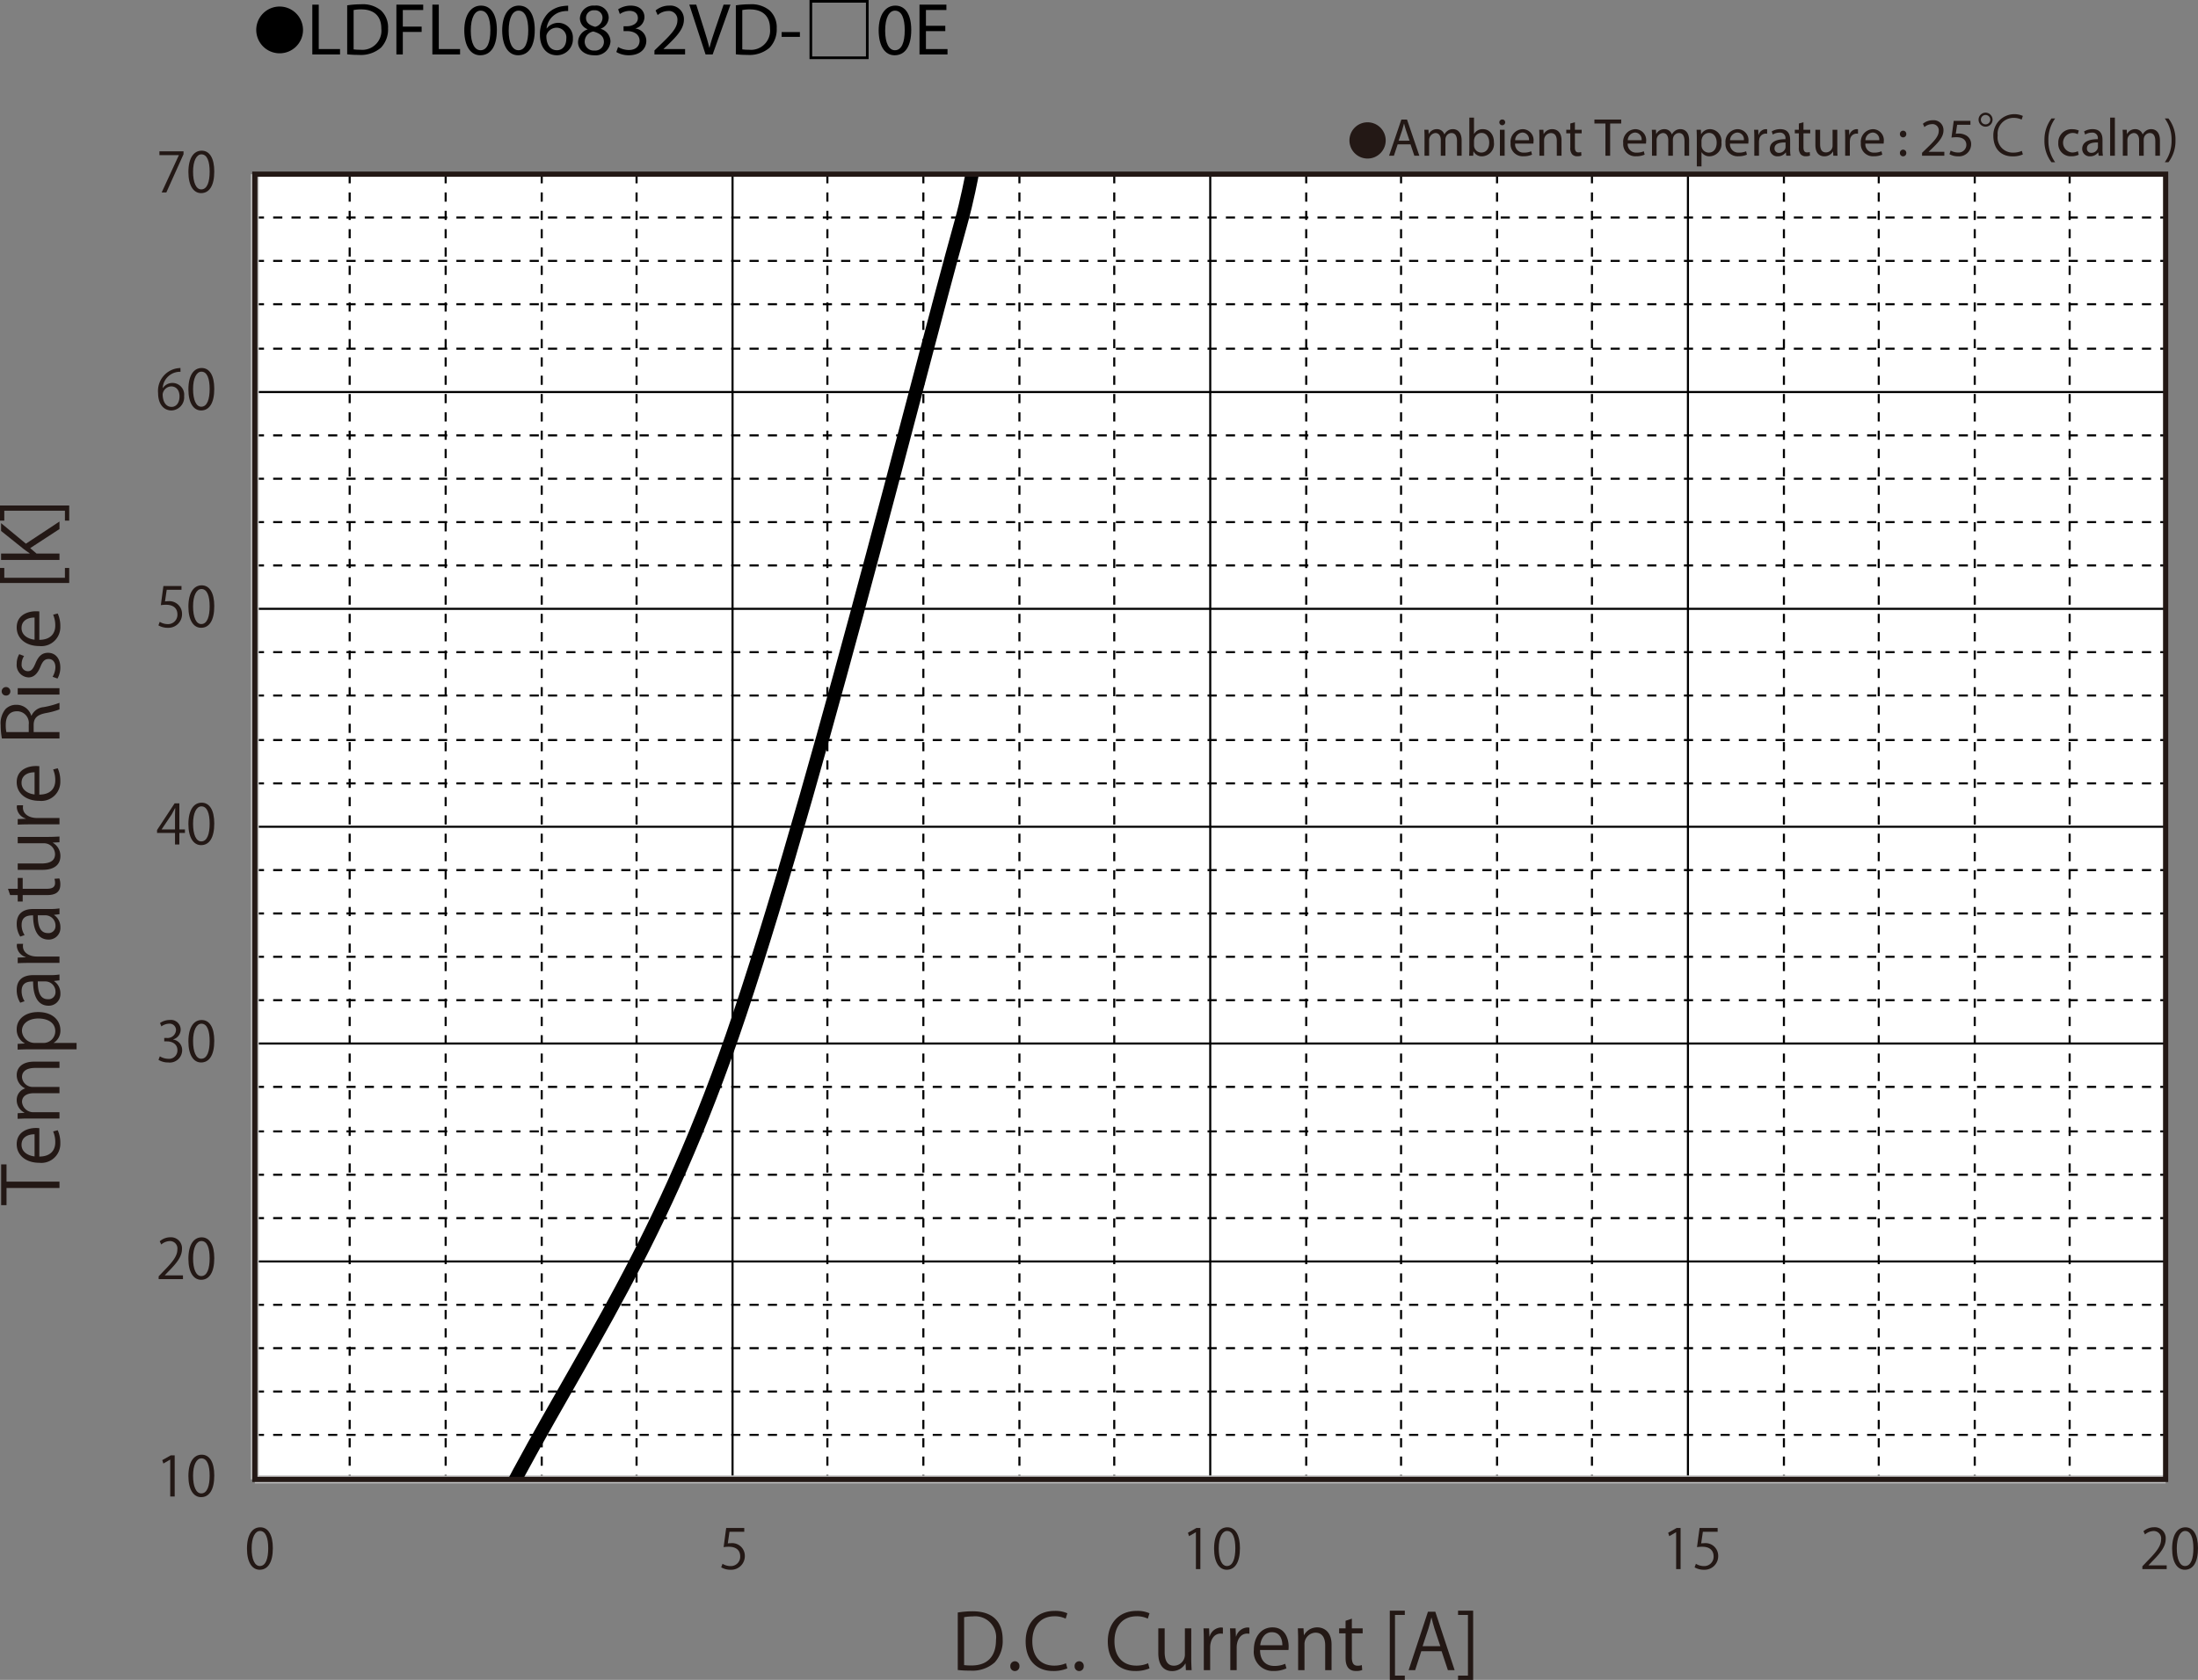 <svg id="レイヤー_1" data-name="レイヤー 1" xmlns="http://www.w3.org/2000/svg" xmlns:xlink="http://www.w3.org/1999/xlink" viewBox="0 0 327.276 250.152"><rect x="0" y="0" width="327.276" height="250.152" fill="#808080" stroke="none"/><defs><style>.cls-1,.cls-3,.cls-4,.cls-5,.cls-7,.cls-9{fill:none;}.cls-2{fill:#fff;}.cls-3,.cls-4,.cls-7{stroke:#000;}.cls-3,.cls-4,.cls-5,.cls-7{stroke-linejoin:round;}.cls-3,.cls-4{stroke-width:0.31px;}.cls-3{stroke-dasharray:1.364 1.364;}.cls-5{stroke:#bfbfbf;stroke-width:1.189px;}.cls-6{clip-path:url(#clip-path);}.cls-7{stroke-linecap:round;stroke-width:1.99px;}.cls-8{fill:#231815;}.cls-9{stroke:#231815;stroke-width:0.773px;}</style><clipPath id="clip-path" transform="translate(-23.971 -23.166)"><rect class="cls-1" x="61.917" y="49.102" width="284.512" height="194.361"/></clipPath></defs><title>FL-V_GraphB_K-A_LDFL006832VD-□0E</title><path d="M69.09,27.657a3.482,3.482,0,1,1-3.478-3.518A3.496,3.496,0,0,1,69.09,27.657Z" transform="translate(-23.971 -23.166)"/><path d="M70.474,23.859h.958v6.612H74.6v.803h-4.126Z" transform="translate(-23.971 -23.166)"/><path d="M75.666,23.959a13.665,13.665,0,0,1,2.036-.154,4.248,4.248,0,0,1,3.003.924A3.415,3.415,0,0,1,81.75,27.391a3.923,3.923,0,0,1-1.067,2.883,4.57,4.57,0,0,1-3.279,1.067,15.415,15.415,0,0,1-1.738-.088Zm.958,6.557a6.042,6.042,0,0,0,.968.055A2.85,2.85,0,0,0,80.749,27.424c.011-1.749-.979-2.86-3.003-2.86a5.423,5.423,0,0,0-1.122.099Z" transform="translate(-23.971 -23.166)"/><path d="M82.992,23.859h3.994v.803H83.949V27.127h2.805v.792H83.949v3.355H82.992Z" transform="translate(-23.971 -23.166)"/><path d="M88.349,23.859h.958v6.612h3.168v.803h-4.126Z" transform="translate(-23.971 -23.166)"/><path d="M97.952,27.622c0,2.431-.902,3.773-2.486,3.773-1.397,0-2.343-1.309-2.365-3.675,0-2.398,1.034-3.718,2.486-3.718C97.094,24.002,97.952,25.345,97.952,27.622Zm-3.883.11c0,1.859.572,2.916,1.452,2.916.99,0,1.463-1.155,1.463-2.981,0-1.76-.451-2.916-1.452-2.916C94.685,24.75,94.069,25.785,94.069,27.732Z" transform="translate(-23.971 -23.166)"/><path d="M103.595,27.622c0,2.431-.902,3.773-2.486,3.773-1.397,0-2.343-1.309-2.365-3.675,0-2.398,1.034-3.718,2.486-3.718C102.737,24.002,103.595,25.345,103.595,27.622Zm-3.883.11c0,1.859.572,2.916,1.452,2.916.99,0,1.463-1.155,1.463-2.981,0-1.76-.451-2.916-1.452-2.916C100.328,24.75,99.712,25.785,99.712,27.732Z" transform="translate(-23.971 -23.166)"/><path d="M108.567,24.806a3.482,3.482,0,0,0-.726.044,2.906,2.906,0,0,0-2.486,2.541h.033a2.18,2.18,0,0,1,3.884,1.485,2.391,2.391,0,0,1-2.376,2.52c-1.529,0-2.53-1.188-2.53-3.047a4.497,4.497,0,0,1,1.21-3.224,3.89,3.89,0,0,1,2.288-1.056,4.663,4.663,0,0,1,.704-.055Zm-.275,4.125a1.453,1.453,0,0,0-1.474-1.639,1.592,1.592,0,0,0-1.386.88.821.821,0,0,0-.11.429c.022,1.177.561,2.046,1.573,2.046C107.731,30.647,108.292,29.954,108.292,28.931Z" transform="translate(-23.971 -23.166)"/><path d="M110.041,29.459A2.043,2.043,0,0,1,111.46,27.545l-.011-.033a1.771,1.771,0,0,1-1.133-1.606,2.003,2.003,0,0,1,2.211-1.903,1.846,1.846,0,0,1,2.079,1.76,1.817,1.817,0,0,1-1.177,1.672v.033a1.982,1.982,0,0,1,1.441,1.848,2.203,2.203,0,0,1-2.432,2.08C110.943,31.396,110.041,30.504,110.041,29.459Zm3.851-.044c0-.869-.605-1.287-1.573-1.562a1.553,1.553,0,0,0-1.288,1.474,1.323,1.323,0,0,0,1.431,1.364A1.294,1.294,0,0,0,113.892,29.415Zm-2.663-3.575c0,.715.539,1.1,1.364,1.32a1.409,1.409,0,0,0,1.089-1.298,1.112,1.112,0,0,0-1.21-1.167A1.138,1.138,0,0,0,111.229,25.84Z" transform="translate(-23.971 -23.166)"/><path d="M116.003,30.163a3.233,3.233,0,0,0,1.584.451c1.243,0,1.628-.792,1.617-1.386-.011-1.001-.913-1.43-1.849-1.43h-.539v-.726h.539c.704,0,1.595-.363,1.595-1.21,0-.572-.363-1.078-1.254-1.078a2.628,2.628,0,0,0-1.43.473l-.253-.704a3.4,3.4,0,0,1,1.87-.55c1.408,0,2.046.836,2.046,1.705a1.776,1.776,0,0,1-1.32,1.683v.022A1.863,1.863,0,0,1,120.206,29.25c0,1.145-.891,2.146-2.607,2.146a3.631,3.631,0,0,1-1.859-.484Z" transform="translate(-23.971 -23.166)"/><path d="M121.415,31.274v-.594l.759-.737c1.826-1.738,2.651-2.663,2.662-3.741a1.276,1.276,0,0,0-1.419-1.397,2.436,2.436,0,0,0-1.519.605l-.308-.682a3.139,3.139,0,0,1,2.024-.726,2.012,2.012,0,0,1,2.189,2.079c0,1.32-.957,2.388-2.464,3.84l-.572.528v.022h3.212v.803Z" transform="translate(-23.971 -23.166)"/><path d="M129.027,31.274l-2.42-7.415h1.034l1.155,3.652c.319,1.001.594,1.903.792,2.772h.022c.209-.858.517-1.793.847-2.761l1.254-3.664h1.023l-2.651,7.415Z" transform="translate(-23.971 -23.166)"/><path d="M133.537,23.959a13.665,13.665,0,0,1,2.036-.154,4.248,4.248,0,0,1,3.003.924,3.415,3.415,0,0,1,1.045,2.662,3.923,3.923,0,0,1-1.067,2.883,4.57,4.57,0,0,1-3.279,1.067,15.415,15.415,0,0,1-1.738-.088Zm.958,6.557a6.042,6.042,0,0,0,.968.055,2.85,2.85,0,0,0,3.158-3.146c.011-1.749-.979-2.86-3.003-2.86a5.423,5.423,0,0,0-1.122.099Z" transform="translate(-23.971 -23.166)"/><path d="M143.074,27.941v.715h-2.717v-.715Z" transform="translate(-23.971 -23.166)"/><path d="M144.504,23.166h8.801v8.801h-8.801Zm.396.396v8.009h8.009V23.562Z" transform="translate(-23.971 -23.166)"/><path d="M159.651,27.622c0,2.431-.902,3.773-2.486,3.773-1.397,0-2.343-1.309-2.365-3.675,0-2.398,1.034-3.718,2.486-3.718C158.793,24.002,159.651,25.345,159.651,27.622Zm-3.883.11c0,1.859.572,2.916,1.452,2.916.99,0,1.463-1.155,1.463-2.981,0-1.76-.451-2.916-1.452-2.916C156.384,24.75,155.768,25.785,155.768,27.732Z" transform="translate(-23.971 -23.166)"/><path d="M164.723,27.798h-2.882v2.673h3.212v.803h-4.17v-7.415h4.005v.803h-3.047v2.343h2.882Z" transform="translate(-23.971 -23.166)"/><rect class="cls-2" x="37.946" y="25.936" width="284.512" height="194.363"/><line class="cls-3" x1="37.946" y1="32.392" x2="322.457" y2="32.392"/><line class="cls-3" x1="37.946" y1="38.848" x2="322.457" y2="38.848"/><line class="cls-3" x1="37.946" y1="45.304" x2="322.457" y2="45.304"/><line class="cls-3" x1="37.946" y1="51.922" x2="322.457" y2="51.922"/><line class="cls-3" x1="37.946" y1="64.834" x2="322.457" y2="64.834"/><line class="cls-3" x1="37.946" y1="71.29" x2="322.457" y2="71.29"/><line class="cls-3" x1="37.946" y1="77.746" x2="322.457" y2="77.746"/><line class="cls-3" x1="37.946" y1="84.202" x2="322.457" y2="84.202"/><line class="cls-3" x1="37.946" y1="97.114" x2="322.457" y2="97.114"/><line class="cls-3" x1="37.946" y1="103.57" x2="322.457" y2="103.57"/><line class="cls-3" x1="37.946" y1="110.199" x2="322.457" y2="110.199"/><line class="cls-3" x1="37.946" y1="116.655" x2="322.457" y2="116.655"/><line class="cls-3" x1="37.946" y1="129.567" x2="322.457" y2="129.567"/><line class="cls-3" x1="37.946" y1="136.023" x2="322.457" y2="136.023"/><line class="cls-3" x1="37.946" y1="142.479" x2="322.457" y2="142.479"/><line class="cls-3" x1="37.946" y1="148.936" x2="322.457" y2="148.936"/><line class="cls-3" x1="37.946" y1="161.848" x2="322.457" y2="161.848"/><line class="cls-3" x1="37.946" y1="168.477" x2="322.457" y2="168.477"/><line class="cls-3" x1="37.946" y1="174.932" x2="322.457" y2="174.932"/><line class="cls-3" x1="37.946" y1="181.388" x2="322.457" y2="181.388"/><line class="cls-3" x1="37.946" y1="194.301" x2="322.457" y2="194.301"/><line class="cls-3" x1="37.946" y1="200.757" x2="322.457" y2="200.757"/><line class="cls-3" x1="37.946" y1="207.213" x2="322.457" y2="207.213"/><line class="cls-3" x1="37.946" y1="213.669" x2="322.457" y2="213.669"/><line class="cls-4" x1="37.946" y1="25.936" x2="322.457" y2="25.936"/><line class="cls-4" x1="37.946" y1="58.378" x2="322.457" y2="58.378"/><line class="cls-4" x1="37.946" y1="90.659" x2="322.457" y2="90.659"/><line class="cls-4" x1="37.946" y1="123.112" x2="322.457" y2="123.112"/><line class="cls-4" x1="37.946" y1="155.391" x2="322.457" y2="155.391"/><line class="cls-4" x1="37.946" y1="187.844" x2="322.457" y2="187.844"/><line class="cls-3" x1="308.165" y1="25.936" x2="308.165" y2="220.297"/><line class="cls-3" x1="294.034" y1="25.936" x2="294.034" y2="220.297"/><line class="cls-3" x1="279.741" y1="25.936" x2="279.741" y2="220.297"/><line class="cls-3" x1="265.621" y1="25.936" x2="265.621" y2="220.297"/><line class="cls-3" x1="237.038" y1="25.936" x2="237.038" y2="220.297"/><line class="cls-3" x1="222.906" y1="25.936" x2="222.906" y2="220.297"/><line class="cls-3" x1="208.614" y1="25.936" x2="208.614" y2="220.297"/><line class="cls-3" x1="194.493" y1="25.936" x2="194.493" y2="220.297"/><line class="cls-3" x1="165.909" y1="25.936" x2="165.909" y2="220.297"/><line class="cls-3" x1="151.789" y1="25.936" x2="151.789" y2="220.297"/><line class="cls-3" x1="137.485" y1="25.936" x2="137.485" y2="220.297"/><line class="cls-3" x1="123.195" y1="25.936" x2="123.195" y2="220.297"/><line class="cls-3" x1="94.782" y1="25.936" x2="94.782" y2="220.297"/><line class="cls-3" x1="80.661" y1="25.936" x2="80.661" y2="220.297"/><line class="cls-3" x1="66.359" y1="25.936" x2="66.359" y2="220.297"/><line class="cls-3" x1="52.066" y1="25.936" x2="52.066" y2="220.297"/><line class="cls-4" x1="322.457" y1="25.936" x2="322.457" y2="220.297"/><line class="cls-4" x1="251.329" y1="25.936" x2="251.329" y2="220.297"/><line class="cls-4" x1="180.202" y1="25.936" x2="180.202" y2="220.297"/><line class="cls-4" x1="109.074" y1="25.936" x2="109.074" y2="220.297"/><line class="cls-5" x1="37.946" y1="220.297" x2="37.946" y2="25.936"/><line class="cls-5" x1="37.946" y1="220.297" x2="322.457" y2="220.297"/><g class="cls-6"><path class="cls-7" d="M96.9,250.823c11.67-23.425,23.321-37.887,35.004-70.264,11.683-32.379,28.957-102.104,35.09-124.011,1.032-3.68,1.63-7.027,1.725-7.446" transform="translate(-23.971 -23.166)"/></g><path class="cls-8" d="M49.318,246.008v-5.488h-.016l-1.006.581-.164-.507,1.268-.712h.581v6.126Z" transform="translate(-23.971 -23.166)"/><path class="cls-8" d="M52.023,242.965c0-2.143.834-3.181,1.979-3.181,1.161,0,1.873,1.096,1.873,3.1,0,2.126-.744,3.222-1.963,3.222C52.8,246.105,52.023,245.01,52.023,242.965Zm3.165-.049c0-1.529-.368-2.584-1.227-2.584-.728,0-1.243.973-1.243,2.584s.45,2.634,1.219,2.634C54.845,245.55,55.188,244.372,55.188,242.916Z" transform="translate(-23.971 -23.166)"/><path class="cls-8" d="M51.215,213.643h-3.623v-.417l.597-.63c1.456-1.473,2.191-2.363,2.191-3.361a1.105,1.105,0,0,0-1.169-1.26,2.04,2.04,0,0,0-1.227.508l-.229-.475a2.391,2.391,0,0,1,1.586-.598,1.633,1.633,0,0,1,1.726,1.742c0,1.153-.81,2.135-2.078,3.41l-.482.508v.016h2.707Z" transform="translate(-23.971 -23.166)"/><path class="cls-8" d="M52.023,210.6c0-2.143.834-3.182,1.979-3.182,1.161,0,1.873,1.097,1.873,3.101,0,2.126-.744,3.222-1.963,3.222C52.8,213.74,52.023,212.645,52.023,210.6Zm3.165-.049c0-1.529-.368-2.584-1.227-2.584-.728,0-1.243.973-1.243,2.584s.45,2.634,1.219,2.634C54.845,213.185,55.188,212.007,55.188,210.551Z" transform="translate(-23.971 -23.166)"/><path class="cls-8" d="M49.76,177.969a1.569,1.569,0,0,1,1.333,1.587,1.85,1.85,0,0,1-2.078,1.823,2.702,2.702,0,0,1-1.448-.393l.205-.523a2.439,2.439,0,0,0,1.251.369,1.244,1.244,0,0,0,1.366-1.285c0-.899-.76-1.309-1.562-1.309h-.401v-.507h.401a1.254,1.254,0,0,0,1.35-1.137.946.946,0,0,0-1.055-.989,2.016,2.016,0,0,0-1.121.4l-.204-.499a2.563,2.563,0,0,1,1.456-.458,1.446,1.446,0,0,1,1.62,1.447,1.545,1.545,0,0,1-1.112,1.448Z" transform="translate(-23.971 -23.166)"/><path class="cls-8" d="M52.023,178.238c0-2.143.834-3.182,1.979-3.182,1.161,0,1.873,1.097,1.873,3.101,0,2.126-.744,3.222-1.963,3.222C52.8,181.379,52.023,180.283,52.023,178.238Zm3.165-.049c0-1.529-.368-2.584-1.227-2.584-.728,0-1.243.973-1.243,2.584s.45,2.634,1.219,2.634C54.845,180.823,55.188,179.646,55.188,178.189Z" transform="translate(-23.971 -23.166)"/><path class="cls-8" d="M50.676,148.917H50.029v-1.718H47.355v-.433l2.617-3.975h.704v3.885h.834v.523h-.834ZM48.042,146.676H50.029v-2.175c0-.335.017-.663.033-.981H50.029c-.188.376-.335.638-.491.916L48.042,146.66Z" transform="translate(-23.971 -23.166)"/><path class="cls-8" d="M52.023,145.875c0-2.143.834-3.182,1.979-3.182,1.161,0,1.873,1.096,1.873,3.1,0,2.126-.744,3.222-1.963,3.222C52.8,149.015,52.023,147.919,52.023,145.875Zm3.165-.049c0-1.529-.368-2.584-1.227-2.584-.728,0-1.243.973-1.243,2.584,0,1.611.45,2.634,1.219,2.634C54.845,148.459,55.188,147.281,55.188,145.825Z" transform="translate(-23.971 -23.166)"/><path class="cls-8" d="M50.995,110.427v.564h-2.2L48.541,112.725a3.419,3.419,0,0,1,.474-.033,1.886,1.886,0,0,1,2.061,1.881,2.028,2.028,0,0,1-2.11,2.078,2.724,2.724,0,0,1-1.407-.36l.196-.532a2.265,2.265,0,0,0,1.21.344,1.39,1.39,0,0,0,1.423-1.448c0-.842-.54-1.431-1.685-1.431a4.919,4.919,0,0,0-.785.057l.384-2.854Z" transform="translate(-23.971 -23.166)"/><path class="cls-8" d="M52.023,113.51c0-2.143.834-3.182,1.979-3.182,1.161,0,1.873,1.096,1.873,3.1,0,2.126-.744,3.222-1.963,3.222C52.8,116.651,52.023,115.555,52.023,113.51Zm3.165-.049c0-1.529-.368-2.584-1.227-2.584-.728,0-1.243.973-1.243,2.584,0,1.611.45,2.634,1.219,2.634C54.845,116.095,55.188,114.917,55.188,113.461Z" transform="translate(-23.971 -23.166)"/><path class="cls-8" d="M48.222,80.942a1.719,1.719,0,0,1,1.432-.752,1.75,1.75,0,0,1,1.734,1.955,1.963,1.963,0,0,1-1.881,2.143c-1.194,0-1.996-.99-1.996-2.576a3.414,3.414,0,0,1,2.756-3.688,4.535,4.535,0,0,1,.572-.058l.008.564a2.578,2.578,0,0,0-2.65,2.413Zm2.479,1.251c0-.94-.507-1.488-1.243-1.488a1.341,1.341,0,0,0-1.268,1.161c.008,1.121.482,1.889,1.333,1.889C50.234,83.755,50.7,83.118,50.7,82.193Z" transform="translate(-23.971 -23.166)"/><path class="cls-8" d="M52.023,81.146c0-2.143.834-3.182,1.979-3.182,1.161,0,1.873,1.096,1.873,3.1,0,2.127-.744,3.223-1.963,3.223C52.8,84.287,52.023,83.191,52.023,81.146Zm3.165-.049c0-1.53-.368-2.585-1.227-2.585-.728,0-1.243.974-1.243,2.585,0,1.611.45,2.633,1.219,2.633C54.845,83.731,55.188,82.553,55.188,81.098Z" transform="translate(-23.971 -23.166)"/><path class="cls-8" d="M47.707,45.7h3.59v.434L48.737,51.826H48.042l2.56-5.545v-.017H47.707Z" transform="translate(-23.971 -23.166)"/><path class="cls-8" d="M52.023,48.784c0-2.143.834-3.182,1.979-3.182,1.161,0,1.873,1.096,1.873,3.1,0,2.126-.744,3.222-1.963,3.222C52.8,51.924,52.023,50.828,52.023,48.784Zm3.165-.049c0-1.529-.368-2.584-1.227-2.584-.728,0-1.243.973-1.243,2.584,0,1.611.45,2.634,1.219,2.634C54.845,51.368,55.188,50.19,55.188,48.734Z" transform="translate(-23.971 -23.166)"/><path class="cls-8" d="M60.745,253.779c0-2.144.834-3.182,1.979-3.182,1.161,0,1.873,1.096,1.873,3.1,0,2.126-.744,3.223-1.963,3.223C61.522,256.92,60.745,255.823,60.745,253.779Zm3.165-.05c0-1.529-.368-2.584-1.227-2.584-.728,0-1.243.973-1.243,2.584s.45,2.634,1.219,2.634C63.567,256.363,63.91,255.186,63.91,253.729Z" transform="translate(-23.971 -23.166)"/><path class="cls-8" d="M24.941,196.556v2.567h7.887v.947H24.941V202.627h-.799v-6.071Z" transform="translate(-23.971 -23.166)"/><path class="cls-8" d="M32.565,191.467a4.507,4.507,0,0,1,.388,1.952,2.83,2.83,0,0,1-3.139,2.898c-1.952,0-3.355-1.096-3.355-2.773,0-1.917,1.757-2.408,2.842-2.408.217,0,.376.012.525.022v4.234c1.724-.011,2.374-.992,2.374-2.111a3.933,3.933,0,0,0-.319-1.632Zm-3.447.604c-.845-.011-1.94.343-1.94,1.564,0,1.141,1.084,1.644,1.94,1.734Z" transform="translate(-23.971 -23.166)"/><path class="cls-8" d="M32.828,181.254v.936H29.233c-1.21,0-1.986.434-1.986,1.37a1.585,1.585,0,0,0,1.666,1.461h3.915v.936h-3.835c-.993,0-1.746.422-1.746,1.301a1.69,1.69,0,0,0,1.769,1.529h3.812v.937H28.206c-.639,0-1.096.022-1.609.046v-.834l1.004-.057v-.034a2.072,2.072,0,0,1-1.141-1.895,1.778,1.778,0,0,1,1.244-1.701v-.022a2.179,2.179,0,0,1-1.244-1.997c0-.765.491-1.975,2.625-1.975Z" transform="translate(-23.971 -23.166)"/><path class="cls-8" d="M27.658,178.529a2.304,2.304,0,0,1-1.198-2.123c0-1.473,1.267-2.534,3.173-2.534,2.283,0,3.333,1.336,3.333,2.705a2.113,2.113,0,0,1-.993,1.872v.022h3.401v.947H28.605c-.81,0-1.438.023-2.009.046v-.855l1.062-.058Zm2.694-.058a1.755,1.755,0,0,0,1.849-1.746c0-1.221-1.05-1.895-2.534-1.895-1.29,0-2.431.65-2.431,1.86a1.911,1.911,0,0,0,1.929,1.78Z" transform="translate(-23.971 -23.166)"/><path class="cls-8" d="M31.344,168.373a8.685,8.685,0,0,0,1.484-.092v.868l-.799.091v.034a2.163,2.163,0,0,1,.936,1.838,1.724,1.724,0,0,1-1.769,1.814c-1.495,0-2.305-1.301-2.294-3.606-.525,0-1.712,0-1.712,1.415a2.696,2.696,0,0,0,.445,1.519l-.65.228a3.538,3.538,0,0,1-.525-1.895c0-1.758,1.244-2.214,2.477-2.214Zm-1.746.936c0,1.176.171,2.648,1.484,2.648a1.034,1.034,0,0,0,1.152-1.073,1.521,1.521,0,0,0-1.461-1.575Z" transform="translate(-23.971 -23.166)"/><path class="cls-8" d="M27.407,163.707a2.886,2.886,0,0,0-.023.342c0,1.027,1.016,1.553,2.066,1.553h3.378v.947H28.468c-.662,0-1.267.012-1.86.046v-.834l1.198-.045v-.034a1.863,1.863,0,0,1-1.335-1.689,2.468,2.468,0,0,1,.034-.285Z" transform="translate(-23.971 -23.166)"/><path class="cls-8" d="M31.344,158.526a8.685,8.685,0,0,0,1.484-.092v.868l-.799.091v.034a2.163,2.163,0,0,1,.936,1.838,1.724,1.724,0,0,1-1.769,1.814c-1.495,0-2.305-1.301-2.294-3.606-.525,0-1.712,0-1.712,1.415a2.696,2.696,0,0,0,.445,1.519l-.65.228a3.538,3.538,0,0,1-.525-1.895c0-1.758,1.244-2.214,2.477-2.214Zm-1.746.936c0,1.176.171,2.648,1.484,2.648a1.034,1.034,0,0,0,1.152-1.073,1.521,1.521,0,0,0-1.461-1.575Z" transform="translate(-23.971 -23.166)"/><path class="cls-8" d="M25.478,156.451l-.319-.937h1.45v-1.609h.742v1.609h3.595c.788,0,1.221-.239,1.221-.845a1.849,1.849,0,0,0-.091-.639l.73-.057a2.387,2.387,0,0,1,.148.924c0,1.507-1.37,1.553-2.032,1.553H27.35v.958h-.742v-.958Z" transform="translate(-23.971 -23.166)"/><path class="cls-8" d="M31.173,147.789c.639,0,1.175-.034,1.655-.057v.855l-.981.046v.034a2.256,2.256,0,0,1,1.118,1.986c0,.936-.536,2.043-2.682,2.043h-3.675V151.75h3.504c1.209,0,2.054-.354,2.054-1.393a1.646,1.646,0,0,0-1.689-1.621H26.608v-.947Z" transform="translate(-23.971 -23.166)"/><path class="cls-8" d="M27.407,143.078a2.886,2.886,0,0,0-.023.342c0,1.027,1.016,1.553,2.066,1.553h3.378v.947H28.468c-.662,0-1.267.012-1.86.046v-.834l1.198-.045v-.034a1.863,1.863,0,0,1-1.335-1.689,2.467,2.467,0,0,1,.034-.285Z" transform="translate(-23.971 -23.166)"/><path class="cls-8" d="M32.565,137.566a4.507,4.507,0,0,1,.388,1.952,2.83,2.83,0,0,1-3.139,2.898c-1.952,0-3.355-1.096-3.355-2.773,0-1.917,1.757-2.408,2.842-2.408.217,0,.376.012.525.022v4.234c1.724-.011,2.374-.992,2.374-2.111a3.933,3.933,0,0,0-.319-1.632Zm-3.447.604c-.845-.011-1.94.343-1.94,1.564,0,1.141,1.084,1.644,1.94,1.734Z" transform="translate(-23.971 -23.166)"/><path class="cls-8" d="M28.662,129.74a2.173,2.173,0,0,1,1.815-1.278,12.784,12.784,0,0,0,2.351-.64v.981a11.51,11.51,0,0,1-2.1.56c-1.21.251-1.746.73-1.746,1.758v1.062h3.846v.947H24.256a10.329,10.329,0,0,1-.183-1.975,3.313,3.313,0,0,1,.708-2.386,2.189,2.189,0,0,1,1.621-.65,2.281,2.281,0,0,1,2.226,1.621Zm-.411,1.323a1.754,1.754,0,0,0-1.735-1.985c-1.29,0-1.689.97-1.689,2.031a5.106,5.106,0,0,0,.091,1.073h3.333Z" transform="translate(-23.971 -23.166)"/><path class="cls-8" d="M25.512,126.124a.615.615,0,0,1-.651.616.622.622,0,0,1-.639-.628.645.645,0,0,1,1.29.012Zm7.316-.479v.947H26.608v-.947Z" transform="translate(-23.971 -23.166)"/><path class="cls-8" d="M27.555,120.853a2.223,2.223,0,0,0-.365,1.209.937.937,0,0,0,.924,1.051c.537,0,.788-.354,1.13-1.153.411-1.004.936-1.586,1.872-1.586,1.107,0,1.837.845,1.837,2.202a3.299,3.299,0,0,1-.422,1.633l-.73-.263a2.952,2.952,0,0,0,.422-1.404c0-.833-.445-1.244-1.004-1.244-.582,0-.901.331-1.232,1.153-.422,1.05-1.004,1.586-1.758,1.586a1.838,1.838,0,0,1-1.769-2.031,2.753,2.753,0,0,1,.376-1.427Z" transform="translate(-23.971 -23.166)"/><path class="cls-8" d="M32.565,114.519a4.514,4.514,0,0,1,.388,1.952,2.831,2.831,0,0,1-3.139,2.899c-1.952,0-3.355-1.096-3.355-2.773,0-1.918,1.757-2.408,2.842-2.408.217,0,.376.011.525.022v4.234c1.724-.012,2.374-.993,2.374-2.111a3.939,3.939,0,0,0-.319-1.633Zm-3.447.605c-.845-.012-1.94.343-1.94,1.563,0,1.142,1.084,1.644,1.94,1.735Z" transform="translate(-23.971 -23.166)"/><path class="cls-8" d="M34.278,107.742v2.237H23.971v-2.237h.639v1.461h9.028v-1.461Z" transform="translate(-23.971 -23.166)"/><path class="cls-8" d="M32.828,100.827v1.118l-4.36,2.842.947.811h3.413v.947H24.131v-.947H28.377v-.046c-.331-.217-.651-.456-.936-.673l-3.31-2.648v-1.164L27.829,104.126Z" transform="translate(-23.971 -23.166)"/><path class="cls-8" d="M23.971,100.692v-2.249H34.278v2.249h-.639V99.22H24.61v1.473Z" transform="translate(-23.971 -23.166)"/><path class="cls-8" d="M166.578,263.286a13.825,13.825,0,0,1,2.191-.183c3.493,0,4.497,2.065,4.497,4.2a4.758,4.758,0,0,1-1.187,3.413,4.962,4.962,0,0,1-3.618,1.221,15.429,15.429,0,0,1-1.883-.091Zm.947,7.83a7.941,7.941,0,0,0,1.107.057c2.352,0,3.641-1.335,3.641-3.823a3.119,3.119,0,0,0-3.47-3.481,6.844,6.844,0,0,0-1.278.114Z" transform="translate(-23.971 -23.166)"/><path class="cls-8" d="M174.405,271.287a.688.688,0,0,1,.685-.742.68.68,0,0,1,.673.742.68.68,0,1,1-1.358,0Z" transform="translate(-23.971 -23.166)"/><path class="cls-8" d="M182.896,271.606a5.333,5.333,0,0,1-2.168.389c-2.237,0-4.041-1.45-4.041-4.395,0-2.808,1.747-4.554,4.292-4.554a4.337,4.337,0,0,1,1.917.354l-.251.799a3.773,3.773,0,0,0-1.644-.354c-1.975,0-3.321,1.323-3.321,3.721,0,2.282,1.232,3.629,3.264,3.629a4.32,4.32,0,0,0,1.747-.354Z" transform="translate(-23.971 -23.166)"/><path class="cls-8" d="M183.978,271.287a.688.688,0,0,1,.685-.742.68.68,0,0,1,.673.742.68.68,0,1,1-1.358,0Z" transform="translate(-23.971 -23.166)"/><path class="cls-8" d="M195.127,271.606a5.333,5.333,0,0,1-2.168.389c-2.237,0-4.041-1.45-4.041-4.395,0-2.808,1.747-4.554,4.292-4.554a4.334,4.334,0,0,1,1.917.354l-.251.799a3.774,3.774,0,0,0-1.644-.354c-1.975,0-3.321,1.323-3.321,3.721,0,2.282,1.232,3.629,3.265,3.629a4.316,4.316,0,0,0,1.746-.354Z" transform="translate(-23.971 -23.166)"/><path class="cls-8" d="M201.345,270.214c0,.64.034,1.176.057,1.655h-.855l-.046-.981h-.034a2.257,2.257,0,0,1-1.986,1.118c-.936,0-2.043-.536-2.043-2.682v-3.676h.947v3.504c0,1.21.354,2.055,1.393,2.055a1.647,1.647,0,0,0,1.621-1.689v-3.869h.947Z" transform="translate(-23.971 -23.166)"/><path class="cls-8" d="M206.057,266.447a3.036,3.036,0,0,0-.343-.022c-1.027,0-1.553,1.016-1.553,2.065v3.379h-.947v-4.36c0-.661-.011-1.267-.045-1.86h.833l.046,1.199h.034a1.861,1.861,0,0,1,1.688-1.336,2.381,2.381,0,0,1,.286.034Z" transform="translate(-23.971 -23.166)"/><path class="cls-8" d="M210.005,266.447a3.036,3.036,0,0,0-.343-.022c-1.027,0-1.553,1.016-1.553,2.065v3.379h-.947v-4.36c0-.661-.011-1.267-.045-1.86h.833l.046,1.199h.034a1.861,1.861,0,0,1,1.688-1.336,2.38,2.38,0,0,1,.286.034Z" transform="translate(-23.971 -23.166)"/><path class="cls-8" d="M215.516,271.606a4.52,4.52,0,0,1-1.952.389,2.83,2.83,0,0,1-2.898-3.14c0-1.951,1.096-3.355,2.773-3.355,1.917,0,2.408,1.758,2.408,2.843,0,.217-.012.376-.023.524h-4.234c.012,1.724.993,2.374,2.111,2.374a3.931,3.931,0,0,0,1.633-.319Zm-.605-3.446c.012-.845-.342-1.94-1.563-1.94-1.142,0-1.644,1.084-1.734,1.94Z" transform="translate(-23.971 -23.166)"/><path class="cls-8" d="M222.236,271.869h-.947v-3.675c0-1.017-.365-1.906-1.449-1.906a1.695,1.695,0,0,0-1.633,1.769v3.812h-.947v-4.622c0-.64-.022-1.107-.045-1.609h.844l.058,1.016h.022A2.221,2.221,0,0,1,220.137,265.5c.775,0,2.1.469,2.1,2.58Z" transform="translate(-23.971 -23.166)"/><path class="cls-8" d="M224.322,264.519l.937-.319v1.449h1.609v.742h-1.609v3.596c0,.787.239,1.221.845,1.221a1.859,1.859,0,0,0,.639-.091l.058.73a2.405,2.405,0,0,1-.925.148c-1.507,0-1.553-1.37-1.553-2.032v-3.572h-.958v-.742h.958Z" transform="translate(-23.971 -23.166)"/><path class="cls-8" d="M233.143,273.318h-2.236V263.012h2.236v.64h-1.461v9.028h1.461Z" transform="translate(-23.971 -23.166)"/><path class="cls-8" d="M240.561,271.869h-1.004l-.937-2.819H235.596l-.913,2.819h-.97l2.876-8.697h1.096Zm-2.134-3.572-.856-2.58c-.183-.593-.331-1.141-.445-1.654h-.034c-.114.524-.273,1.072-.434,1.62l-.867,2.614Z" transform="translate(-23.971 -23.166)"/><path class="cls-8" d="M241.071,263.012h2.249v10.307h-2.249v-.639H242.544v-9.028h-1.473Z" transform="translate(-23.971 -23.166)"/><path class="cls-8" d="M346.586,256.822h-3.623v-.417l.598-.63c1.455-1.473,2.191-2.363,2.191-3.361a1.105,1.105,0,0,0-1.169-1.26,2.048,2.048,0,0,0-1.228.507l-.229-.474a2.393,2.393,0,0,1,1.587-.598,1.633,1.633,0,0,1,1.726,1.742c0,1.153-.81,2.135-2.078,3.41l-.482.508v.016h2.707Z" transform="translate(-23.971 -23.166)"/><path class="cls-8" d="M347.395,253.779c0-2.143.834-3.181,1.979-3.181,1.161,0,1.873,1.096,1.873,3.1,0,2.126-.745,3.222-1.963,3.222C348.172,256.92,347.395,255.824,347.395,253.779Zm3.165-.049c0-1.529-.368-2.584-1.227-2.584-.728,0-1.243.973-1.243,2.584s.449,2.634,1.219,2.634C350.216,256.364,350.56,255.187,350.56,253.73Z" transform="translate(-23.971 -23.166)"/><path class="cls-8" d="M273.543,256.822V251.334h-.017l-1.006.581-.164-.507,1.268-.712h.581v6.126Z" transform="translate(-23.971 -23.166)"/><path class="cls-8" d="M279.724,250.696v.564h-2.2l-.253,1.733a3.514,3.514,0,0,1,.475-.032,1.886,1.886,0,0,1,2.061,1.881,2.028,2.028,0,0,1-2.11,2.077,2.725,2.725,0,0,1-1.406-.359l.196-.531a2.268,2.268,0,0,0,1.21.343,1.39,1.39,0,0,0,1.424-1.447c0-.843-.54-1.432-1.686-1.432a4.858,4.858,0,0,0-.785.058l.385-2.854Z" transform="translate(-23.971 -23.166)"/><path class="cls-8" d="M202.039,256.821V251.333h-.017l-1.006.581-.164-.507,1.268-.712h.581v6.126Z" transform="translate(-23.971 -23.166)"/><path class="cls-8" d="M204.744,253.779c0-2.144.834-3.182,1.979-3.182,1.161,0,1.873,1.096,1.873,3.1,0,2.126-.745,3.223-1.963,3.223C205.521,256.92,204.744,255.823,204.744,253.779Zm3.165-.05c0-1.529-.368-2.584-1.227-2.584-.728,0-1.243.973-1.243,2.584s.449,2.634,1.219,2.634C207.565,256.363,207.909,255.186,207.909,253.729Z" transform="translate(-23.971 -23.166)"/><path class="cls-8" d="M134.791,250.696v.564h-2.2l-.253,1.733a3.512,3.512,0,0,1,.474-.032,1.886,1.886,0,0,1,2.061,1.881,2.028,2.028,0,0,1-2.11,2.077,2.724,2.724,0,0,1-1.407-.359l.196-.531a2.27,2.27,0,0,0,1.21.343,1.389,1.389,0,0,0,1.423-1.447c0-.843-.54-1.432-1.685-1.432a4.854,4.854,0,0,0-.785.058l.384-2.854Z" transform="translate(-23.971 -23.166)"/><rect class="cls-9" x="37.946" y="25.936" width="284.51" height="194.362"/><path class="cls-8" d="M227.599,41.378a2.699,2.699,0,1,1-2.699,2.699A2.695,2.695,0,0,1,227.599,41.378Z" transform="translate(-23.971 -23.166)"/><path class="cls-8" d="M232.079,44.66l-.56,1.695h-.72l1.831-5.389h.84l1.839,5.389h-.744l-.575-1.695Zm1.767-.544-.527-1.551c-.12-.352-.2-.672-.28-.983h-.016c-.08.32-.168.647-.271.976l-.528,1.559Z" transform="translate(-23.971 -23.166)"/><path class="cls-8" d="M236.079,43.533c0-.4-.008-.728-.031-1.048h.615l.032.624h.023a1.334,1.334,0,0,1,1.216-.712,1.146,1.146,0,0,1,1.096.775h.016a1.582,1.582,0,0,1,.432-.503,1.318,1.318,0,0,1,.855-.272c.512,0,1.271.336,1.271,1.68v2.278h-.688V44.165c0-.744-.272-1.191-.84-1.191a.91.91,0,0,0-.831.64,1.148,1.148,0,0,0-.057.352v2.391h-.688V44.037c0-.616-.271-1.063-.808-1.063a1.047,1.047,0,0,0-.927,1.047v2.335h-.688Z" transform="translate(-23.971 -23.166)"/><path class="cls-8" d="M242.72,46.355c.016-.264.031-.655.031-.999V40.679h.696v2.431h.016a1.442,1.442,0,0,1,1.319-.712c.96,0,1.639.8,1.631,1.975a1.839,1.839,0,0,1-1.734,2.071,1.379,1.379,0,0,1-1.296-.728h-.023l-.032.64Zm.728-1.551a1.348,1.348,0,0,0,.031.256,1.087,1.087,0,0,0,1.056.823c.735,0,1.176-.6,1.176-1.487,0-.775-.4-1.439-1.151-1.439a1.122,1.122,0,0,0-1.071.864,1.337,1.337,0,0,0-.04.287Z" transform="translate(-23.971 -23.166)"/><path class="cls-8" d="M248.087,41.398a.436.436,0,0,1-.871,0,.429.429,0,0,1,.439-.44A.418.418,0,0,1,248.087,41.398Zm-.783,4.957V42.485h.703v3.87Z" transform="translate(-23.971 -23.166)"/><path class="cls-8" d="M249.567,44.549a1.239,1.239,0,0,0,1.327,1.343,2.536,2.536,0,0,0,1.071-.2l.12.504a3.13,3.13,0,0,1-1.288.24,1.797,1.797,0,0,1-1.902-1.951A1.879,1.879,0,0,1,250.71,42.397a1.64,1.64,0,0,1,1.6,1.823,2.504,2.504,0,0,1-.024.328Zm2.062-.504a1.002,1.002,0,0,0-.976-1.144,1.165,1.165,0,0,0-1.079,1.144Z" transform="translate(-23.971 -23.166)"/><path class="cls-8" d="M253.184,43.533c0-.4-.008-.728-.032-1.048h.624l.04.64h.016a1.425,1.425,0,0,1,1.279-.728c.536,0,1.367.32,1.367,1.647v2.311h-.703V44.125c0-.624-.232-1.144-.895-1.144a1.035,1.035,0,0,0-.992,1.047v2.327h-.703Z" transform="translate(-23.971 -23.166)"/><path class="cls-8" d="M258.471,41.374v1.111h1.007v.536H258.471V45.108c0,.479.136.751.527.751a1.553,1.553,0,0,0,.408-.048l.031.528a1.727,1.727,0,0,1-.623.096.977.977,0,0,1-.76-.296,1.433,1.433,0,0,1-.271-1.008V43.021h-.6v-.536h.6v-.928Z" transform="translate(-23.971 -23.166)"/><path class="cls-8" d="M263.015,41.558H261.376V40.967h3.989v.591h-1.647v4.798h-.703Z" transform="translate(-23.971 -23.166)"/><path class="cls-8" d="M266.335,44.549a1.239,1.239,0,0,0,1.327,1.343,2.536,2.536,0,0,0,1.071-.2l.12.504a3.128,3.128,0,0,1-1.287.24,1.798,1.798,0,0,1-1.903-1.951,1.879,1.879,0,0,1,1.815-2.087,1.639,1.639,0,0,1,1.599,1.823,2.733,2.733,0,0,1-.023.328Zm2.062-.504a1.001,1.001,0,0,0-.975-1.144,1.167,1.167,0,0,0-1.08,1.144Z" transform="translate(-23.971 -23.166)"/><path class="cls-8" d="M269.951,43.533c0-.4-.008-.728-.032-1.048h.616l.031.624h.024a1.333,1.333,0,0,1,1.215-.712,1.145,1.145,0,0,1,1.096.775h.016a1.584,1.584,0,0,1,.433-.503,1.314,1.314,0,0,1,.855-.272c.512,0,1.271.336,1.271,1.68v2.278h-.688V44.165c0-.744-.271-1.191-.839-1.191a.911.911,0,0,0-.832.64,1.149,1.149,0,0,0-.056.352v2.391h-.688V44.037c0-.616-.272-1.063-.808-1.063a1.047,1.047,0,0,0-.928,1.047v2.335h-.688Z" transform="translate(-23.971 -23.166)"/><path class="cls-8" d="M276.623,43.749c0-.496-.016-.895-.032-1.264h.632l.032.664h.016a1.523,1.523,0,0,1,1.375-.752,1.754,1.754,0,0,1,1.64,1.967,1.832,1.832,0,0,1-1.759,2.079,1.357,1.357,0,0,1-1.191-.607h-.017v2.103h-.695Zm.695,1.031a1.623,1.623,0,0,0,.032.288,1.086,1.086,0,0,0,1.056.823c.743,0,1.175-.607,1.175-1.495,0-.775-.407-1.439-1.151-1.439a1.124,1.124,0,0,0-1.063.872,1.162,1.162,0,0,0-.048.287Z" transform="translate(-23.971 -23.166)"/><path class="cls-8" d="M281.566,44.549a1.239,1.239,0,0,0,1.327,1.343,2.536,2.536,0,0,0,1.071-.2l.12.504a3.128,3.128,0,0,1-1.287.24,1.798,1.798,0,0,1-1.903-1.951A1.879,1.879,0,0,1,282.71,42.397a1.639,1.639,0,0,1,1.599,1.823,2.733,2.733,0,0,1-.023.328Zm2.062-.504a1.001,1.001,0,0,0-.975-1.144,1.167,1.167,0,0,0-1.08,1.144Z" transform="translate(-23.971 -23.166)"/><path class="cls-8" d="M285.183,43.693c0-.456-.008-.848-.032-1.208h.616l.023.76h.032a1.161,1.161,0,0,1,1.071-.848.739.739,0,0,1,.2.024V43.085a1.088,1.088,0,0,0-.24-.023.987.987,0,0,0-.943.903,2.018,2.018,0,0,0-.032.328v2.062h-.695Z" transform="translate(-23.971 -23.166)"/><path class="cls-8" d="M289.941,46.355l-.056-.487h-.024a1.441,1.441,0,0,1-1.183.575,1.102,1.102,0,0,1-1.184-1.111c0-.936.831-1.447,2.326-1.439V43.812a.798.798,0,0,0-.879-.896,1.928,1.928,0,0,0-1.008.288l-.16-.464a2.404,2.404,0,0,1,1.271-.344c1.184,0,1.472.808,1.472,1.583v1.447a5.466,5.466,0,0,0,.063.928Zm-.104-1.975c-.768-.017-1.64.12-1.64.871a.623.623,0,0,0,.664.672.964.964,0,0,0,.936-.647.756.756,0,0,0,.04-.225Z" transform="translate(-23.971 -23.166)"/><path class="cls-8" d="M292.502,41.374v1.111h1.008v.536H292.502V45.108c0,.479.136.751.528.751a1.544,1.544,0,0,0,.407-.048l.032.528a1.729,1.729,0,0,1-.624.096.975.975,0,0,1-.759-.296,1.433,1.433,0,0,1-.272-1.008V43.021h-.6v-.536h.6v-.928Z" transform="translate(-23.971 -23.166)"/><path class="cls-8" d="M297.541,45.3c0,.4.008.752.032,1.056h-.624l-.04-.632h-.016a1.456,1.456,0,0,1-1.279.72c-.608,0-1.336-.336-1.336-1.695v-2.263h.704v2.143c0,.736.224,1.231.863,1.231a.988.988,0,0,0,.991-.999v-2.375h.704Z" transform="translate(-23.971 -23.166)"/><path class="cls-8" d="M298.711,43.693c0-.456-.008-.848-.032-1.208h.616l.023.76h.032a1.161,1.161,0,0,1,1.071-.848.739.739,0,0,1,.2.024V43.085a1.088,1.088,0,0,0-.24-.023.987.987,0,0,0-.943.903,2.018,2.018,0,0,0-.032.328v2.062h-.695Z" transform="translate(-23.971 -23.166)"/><path class="cls-8" d="M301.719,44.549a1.239,1.239,0,0,0,1.327,1.343,2.536,2.536,0,0,0,1.071-.2l.12.504a3.13,3.13,0,0,1-1.288.24,1.797,1.797,0,0,1-1.902-1.951,1.879,1.879,0,0,1,1.814-2.087,1.64,1.64,0,0,1,1.6,1.823,2.504,2.504,0,0,1-.024.328Zm2.062-.504a1.002,1.002,0,0,0-.976-1.144,1.165,1.165,0,0,0-1.079,1.144Z" transform="translate(-23.971 -23.166)"/><path class="cls-8" d="M306.862,43.125a.476.476,0,1,1,.951,0,.476.476,0,1,1-.951,0Zm0,2.822a.476.476,0,1,1,.951,0,.476.476,0,1,1-.951,0Z" transform="translate(-23.971 -23.166)"/><path class="cls-8" d="M310.158,46.355v-.432l.552-.536c1.327-1.263,1.927-1.935,1.935-2.718a.927.927,0,0,0-1.031-1.016,1.769,1.769,0,0,0-1.104.439l-.224-.496a2.284,2.284,0,0,1,1.472-.527,1.462,1.462,0,0,1,1.591,1.511c0,.96-.695,1.735-1.791,2.791l-.416.384v.016h2.335v.584Z" transform="translate(-23.971 -23.166)"/><path class="cls-8" d="M317.364,41.75h-1.982l-.2,1.335a2.852,2.852,0,0,1,.424-.031,2.197,2.197,0,0,1,1.119.279,1.482,1.482,0,0,1,.744,1.335,1.803,1.803,0,0,1-1.936,1.775,2.552,2.552,0,0,1-1.295-.319l.176-.536a2.327,2.327,0,0,0,1.111.288,1.147,1.147,0,0,0,1.231-1.128c-.008-.671-.456-1.151-1.495-1.151a5.3,5.3,0,0,0-.72.057l.336-2.495h2.486Z" transform="translate(-23.971 -23.166)"/><path class="cls-8" d="M320.66,40.982a1.043,1.043,0,1,1-1.039-1.039A1.05,1.05,0,0,1,320.66,40.982Zm-1.742,0a.699.699,0,1,0,.703-.695A.7.7,0,0,0,318.918,40.982Zm6.252,5.181a3.604,3.604,0,0,1-1.535.288c-1.831,0-2.862-1.239-2.862-3.094a3.136,3.136,0,0,1,4.397-2.927l-.184.544a2.769,2.769,0,0,0-1.184-.256,2.366,2.366,0,0,0-2.383,2.622,2.261,2.261,0,0,0,2.335,2.551,3.081,3.081,0,0,0,1.264-.256Z" transform="translate(-23.971 -23.166)"/><path class="cls-8" d="M329.981,40.807a5.271,5.271,0,0,0-1.008,3.271,5.385,5.385,0,0,0,1.008,3.246h-.552a5.169,5.169,0,0,1-1.048-3.246,5.276,5.276,0,0,1,1.048-3.271Z" transform="translate(-23.971 -23.166)"/><path class="cls-8" d="M333.484,46.212a2.595,2.595,0,0,1-1.111.224,1.839,1.839,0,0,1-1.927-1.975,1.967,1.967,0,0,1,2.079-2.056,2.352,2.352,0,0,1,.975.2l-.159.544a1.634,1.634,0,0,0-.815-.184A1.459,1.459,0,0,0,332.501,45.876a1.996,1.996,0,0,0,.863-.192Z" transform="translate(-23.971 -23.166)"/><path class="cls-8" d="M336.453,46.355l-.057-.487h-.023a1.442,1.442,0,0,1-1.184.575,1.103,1.103,0,0,1-1.184-1.111c0-.936.832-1.447,2.327-1.439V43.812a.798.798,0,0,0-.88-.896,1.927,1.927,0,0,0-1.007.288l-.16-.464a2.399,2.399,0,0,1,1.271-.344c1.183,0,1.471.808,1.471,1.583v1.447a5.459,5.459,0,0,0,.064.928Zm-.104-1.975c-.768-.017-1.639.12-1.639.871a.622.622,0,0,0,.663.672.963.963,0,0,0,.936-.647.726.726,0,0,0,.04-.225Z" transform="translate(-23.971 -23.166)"/><path class="cls-8" d="M338.166,40.679h.703v5.677H338.166Z" transform="translate(-23.971 -23.166)"/><path class="cls-8" d="M340.054,43.533c0-.4-.008-.728-.032-1.048h.616l.031.624h.024a1.333,1.333,0,0,1,1.215-.712,1.145,1.145,0,0,1,1.096.775h.016a1.584,1.584,0,0,1,.433-.503,1.314,1.314,0,0,1,.855-.272c.512,0,1.271.336,1.271,1.68v2.278h-.688V44.165c0-.744-.271-1.191-.839-1.191a.911.911,0,0,0-.832.64,1.149,1.149,0,0,0-.056.352v2.391h-.688V44.037c0-.616-.272-1.063-.808-1.063a1.047,1.047,0,0,0-.928,1.047v2.335h-.688Z" transform="translate(-23.971 -23.166)"/><path class="cls-8" d="M346.302,47.323a5.415,5.415,0,0,0,1.008-3.271,5.301,5.301,0,0,0-1.008-3.246h.544a5.091,5.091,0,0,1,1.047,3.254,5.191,5.191,0,0,1-1.047,3.263Z" transform="translate(-23.971 -23.166)"/></svg>